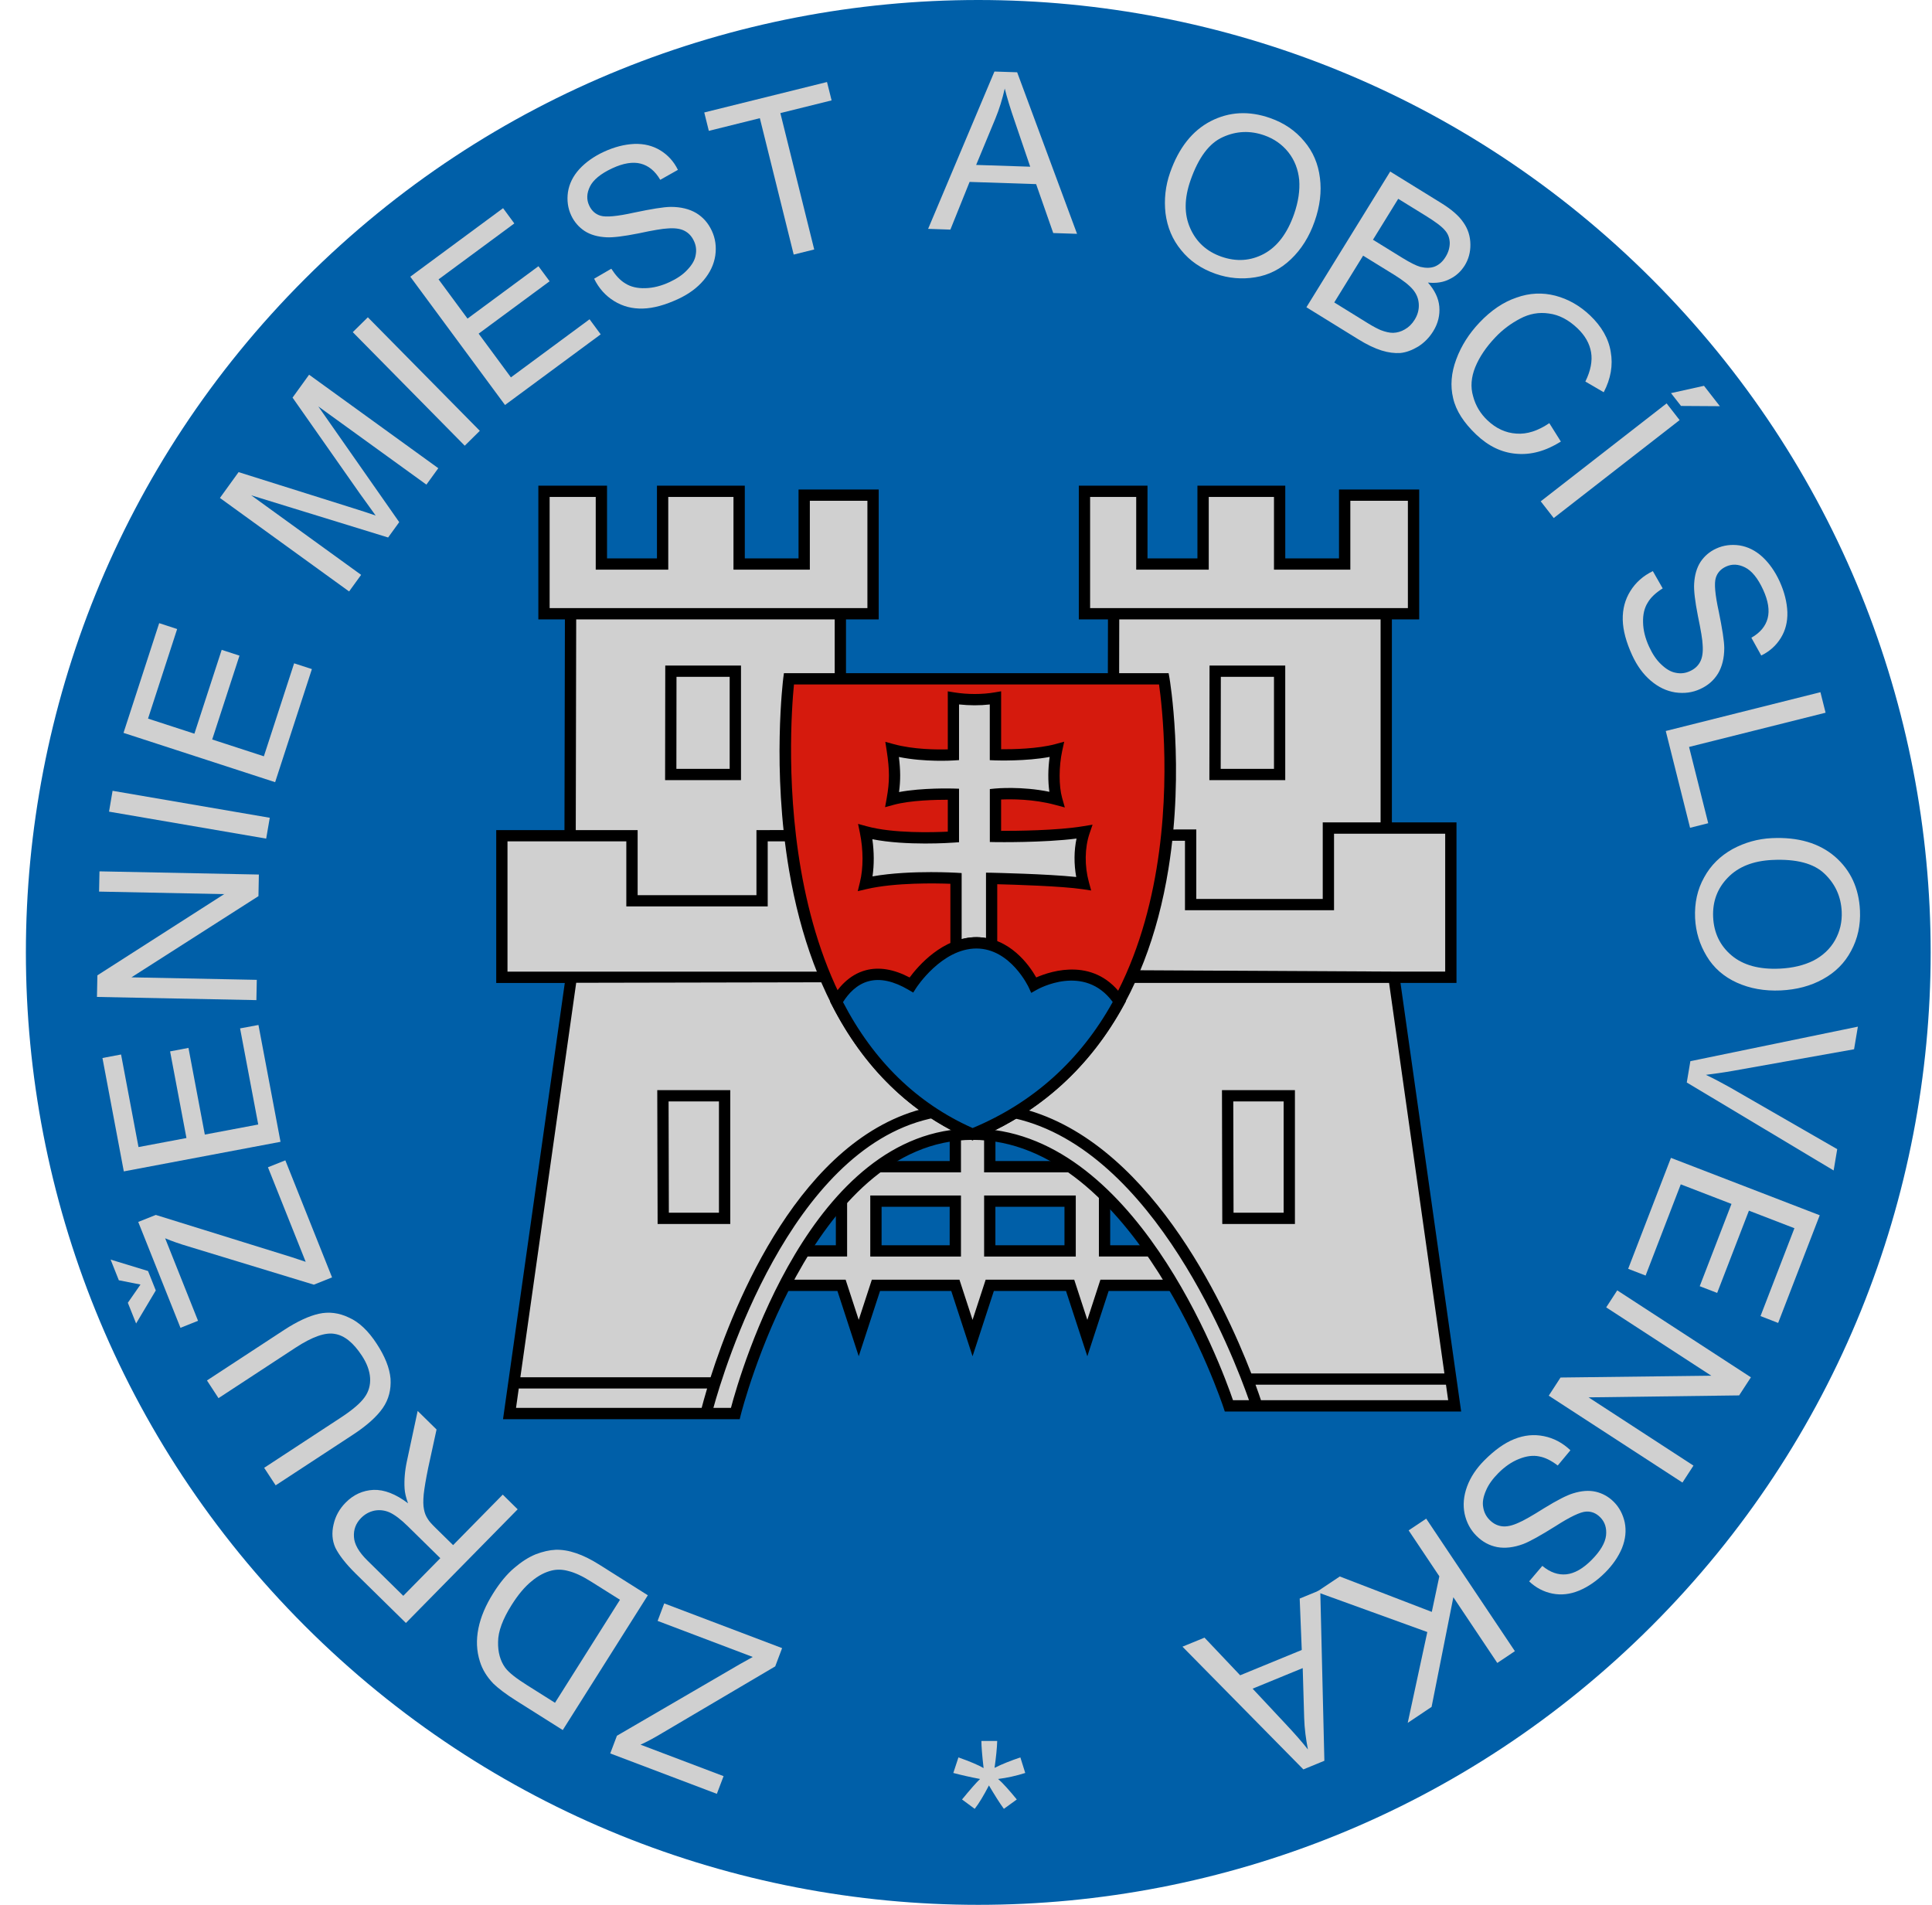 <svg width="71" height="70" viewBox="0 0 71 70" fill="none" xmlns="http://www.w3.org/2000/svg">
<path d="M60.7 59.749C74.368 46.08 74.368 23.92 60.7 10.251C47.032 -3.417 24.871 -3.417 11.203 10.251C-2.466 23.92 -2.466 46.08 11.203 59.749C24.871 73.417 47.032 73.417 60.7 59.749Z" fill="#005FA8"/>
<path fill-rule="evenodd" clip-rule="evenodd" d="M28.489 61.237L24.351 63.678C24.056 63.855 23.792 64.001 23.538 64.114L26.591 65.271L26.344 65.921L22.426 64.436L22.672 63.786L27.187 61.157L27.664 60.891L24.167 59.566L24.41 58.923L28.742 60.566L28.489 61.237Z" fill="#D0D0D0"/>
<path fill-rule="evenodd" clip-rule="evenodd" d="M23.808 58.624L22.022 57.497C21.717 57.305 21.438 57.167 21.174 57.078C20.904 56.985 20.657 56.946 20.421 56.952C20.193 56.962 19.944 57.019 19.687 57.118C19.426 57.224 19.167 57.39 18.894 57.623C18.62 57.857 18.369 58.163 18.13 58.543C17.85 58.986 17.668 59.413 17.581 59.842C17.495 60.271 17.513 60.67 17.636 61.057C17.728 61.357 17.896 61.627 18.136 61.875C18.31 62.043 18.59 62.259 18.972 62.499L20.681 63.577L23.808 58.624ZM22.784 58.789L20.396 62.575L19.357 61.92C18.963 61.672 18.703 61.468 18.566 61.286C18.386 61.037 18.295 60.719 18.304 60.338C18.305 59.951 18.476 59.498 18.803 58.979C19.039 58.605 19.282 58.312 19.538 58.106C19.787 57.896 20.042 57.768 20.291 57.711C20.471 57.67 20.673 57.672 20.895 57.735C21.121 57.79 21.4 57.917 21.725 58.123L22.784 58.789Z" fill="#D0D0D0"/>
<path fill-rule="evenodd" clip-rule="evenodd" d="M19.024 55.465L18.476 54.925L16.651 56.781L16.009 56.15C15.863 56.007 15.769 55.903 15.723 55.823C15.652 55.718 15.605 55.603 15.581 55.465C15.551 55.332 15.55 55.146 15.571 54.915C15.597 54.678 15.652 54.353 15.736 53.941L16.043 52.532L15.349 51.85L14.953 53.699C14.876 54.058 14.849 54.401 14.869 54.707C14.877 54.851 14.918 55.031 14.995 55.244C14.541 54.9 14.116 54.737 13.724 54.751C13.336 54.771 12.989 54.924 12.698 55.223C12.475 55.45 12.326 55.717 12.259 56.02C12.186 56.327 12.206 56.611 12.324 56.876C12.455 57.14 12.695 57.456 13.067 57.824L14.917 59.642L19.024 55.465ZM16.181 57.261L14.82 58.644L13.496 57.341C13.188 57.037 13.022 56.749 13.008 56.483C12.988 56.21 13.079 55.978 13.268 55.786C13.406 55.646 13.562 55.558 13.752 55.515C13.937 55.479 14.129 55.495 14.32 55.58C14.518 55.672 14.739 55.843 14.99 56.09L16.181 57.261Z" fill="#D0D0D0"/>
<path fill-rule="evenodd" clip-rule="evenodd" d="M7.606 50.73L10.441 48.874C10.934 48.552 11.364 48.357 11.723 48.278C12.082 48.199 12.452 48.24 12.823 48.419C13.197 48.584 13.537 48.909 13.845 49.383C14.145 49.842 14.317 50.267 14.352 50.665C14.376 51.06 14.29 51.42 14.069 51.74C13.848 52.06 13.484 52.387 12.964 52.728L10.13 54.584L9.708 53.94L12.535 52.088C12.959 51.809 13.248 51.562 13.4 51.346C13.549 51.141 13.617 50.901 13.601 50.637C13.584 50.374 13.483 50.098 13.298 49.818C12.988 49.345 12.656 49.075 12.306 49.02C11.959 48.953 11.474 49.124 10.857 49.528L8.03 51.38L7.606 50.73Z" fill="#D0D0D0"/>
<path fill-rule="evenodd" clip-rule="evenodd" d="M11.534 47.21L6.94 45.81C6.61 45.712 6.325 45.614 6.069 45.505L7.278 48.538L6.632 48.795L5.08 44.904L5.726 44.647L10.716 46.198L11.234 46.37L9.847 42.896L10.486 42.641L12.203 46.943L11.534 47.21ZM4.367 47.048L4.065 46.288L5.44 46.708L5.725 47.422L5.002 48.636L4.698 47.875L5.163 47.205L4.367 47.048Z" fill="#D0D0D0"/>
<path fill-rule="evenodd" clip-rule="evenodd" d="M4.55 43.047L3.765 38.88L4.449 38.751L5.09 42.153L6.852 41.821L6.251 38.637L6.926 38.509L7.527 41.694L9.49 41.324L8.823 37.792L9.498 37.666L10.309 41.96L4.55 43.047Z" fill="#D0D0D0"/>
<path fill-rule="evenodd" clip-rule="evenodd" d="M3.563 36.636L3.579 35.842L8.238 32.858L3.641 32.765L3.656 32.021L9.513 32.138L9.498 32.932L4.83 35.916L9.437 36.008L9.422 36.753L3.563 36.636Z" fill="#D0D0D0"/>
<path fill-rule="evenodd" clip-rule="evenodd" d="M4.007 29.827L4.137 29.061L9.914 30.052L9.782 30.818L4.007 29.827Z" fill="#D0D0D0"/>
<path fill-rule="evenodd" clip-rule="evenodd" d="M4.539 26.932L5.85 22.9L6.51 23.116L5.44 26.408L7.144 26.962L8.147 23.881L8.801 24.094L7.798 27.175L9.697 27.793L10.809 24.376L11.462 24.588L10.111 28.744L4.539 26.932Z" fill="#D0D0D0"/>
<path fill-rule="evenodd" clip-rule="evenodd" d="M8.082 18.299L8.768 17.35L12.941 18.663C13.328 18.782 13.621 18.882 13.806 18.946C13.677 18.762 13.483 18.501 13.227 18.142L10.751 14.612L11.359 13.77L16.107 17.206L15.67 17.809L11.698 14.936L14.671 19.188L14.263 19.752L9.232 18.202L13.271 21.125L12.829 21.735L8.082 18.299Z" fill="#D0D0D0"/>
<path fill-rule="evenodd" clip-rule="evenodd" d="M12.964 12.206L13.518 11.66L17.633 15.832L17.079 16.379L12.964 12.206Z" fill="#D0D0D0"/>
<path fill-rule="evenodd" clip-rule="evenodd" d="M15.078 10.168L18.488 7.65L18.901 8.211L16.117 10.266L17.181 11.708L19.788 9.783L20.198 10.336L17.59 12.261L18.776 13.868L21.666 11.733L22.075 12.287L18.559 14.883L15.078 10.168Z" fill="#D0D0D0"/>
<path fill-rule="evenodd" clip-rule="evenodd" d="M22.465 9.875C22.627 10.124 22.794 10.309 22.992 10.423C23.183 10.542 23.427 10.6 23.72 10.59C24.006 10.582 24.305 10.507 24.609 10.365C24.876 10.241 25.096 10.093 25.257 9.918C25.427 9.74 25.535 9.563 25.565 9.378C25.602 9.188 25.579 9.019 25.502 8.856C25.422 8.685 25.313 8.564 25.157 8.483C25.001 8.401 24.791 8.374 24.529 8.396C24.361 8.403 24.008 8.459 23.467 8.576C22.922 8.685 22.528 8.733 22.287 8.72C21.972 8.704 21.703 8.631 21.484 8.489C21.276 8.351 21.105 8.16 20.991 7.916C20.866 7.648 20.83 7.359 20.872 7.06C20.92 6.757 21.052 6.479 21.291 6.215C21.525 5.962 21.824 5.75 22.179 5.584C22.572 5.401 22.952 5.304 23.315 5.289C23.67 5.277 23.986 5.356 24.264 5.524C24.541 5.693 24.762 5.933 24.913 6.242L24.264 6.608C24.074 6.281 23.831 6.087 23.544 6.013C23.257 5.939 22.904 5.996 22.497 6.186C22.074 6.383 21.8 6.611 21.68 6.855C21.56 7.101 21.549 7.332 21.653 7.554C21.744 7.748 21.883 7.872 22.071 7.928C22.271 7.988 22.679 7.952 23.308 7.812C23.942 7.679 24.388 7.606 24.648 7.603C25.018 7.602 25.334 7.681 25.582 7.827C25.835 7.98 26.023 8.191 26.158 8.479C26.29 8.76 26.333 9.066 26.286 9.394C26.237 9.715 26.097 10.015 25.86 10.297C25.621 10.58 25.311 10.806 24.932 10.983C24.451 11.207 24.019 11.328 23.627 11.339C23.235 11.35 22.887 11.26 22.569 11.064C22.252 10.868 22.007 10.595 21.834 10.242L22.465 9.875Z" fill="#D0D0D0"/>
<path fill-rule="evenodd" clip-rule="evenodd" d="M27.924 4.343L26.049 4.809L25.881 4.133L30.392 3.014L30.561 3.689L28.678 4.156L29.922 9.168L29.168 9.355L27.924 4.343Z" fill="#D0D0D0"/>
<path fill-rule="evenodd" clip-rule="evenodd" d="M34.108 8.41L34.926 8.438L35.632 6.685L38.077 6.766L38.706 8.564L39.581 8.593L37.38 2.656L36.545 2.629L34.108 8.41ZM35.873 6.061L36.577 4.364C36.728 4 36.839 3.628 36.924 3.254C37.003 3.576 37.129 3.989 37.301 4.486L37.86 6.126L35.873 6.061Z" fill="#D0D0D0"/>
<path fill-rule="evenodd" clip-rule="evenodd" d="M42.999 6.346C42.828 6.833 42.775 7.333 42.832 7.839C42.898 8.347 43.084 8.803 43.407 9.193C43.727 9.592 44.147 9.877 44.673 10.062C45.151 10.229 45.641 10.27 46.129 10.19C46.624 10.112 47.068 9.885 47.445 9.523C47.823 9.162 48.115 8.7 48.312 8.135C48.507 7.579 48.572 7.047 48.507 6.539C48.444 6.023 48.255 5.575 47.93 5.193C47.607 4.802 47.187 4.516 46.677 4.338C45.897 4.064 45.171 4.106 44.496 4.451C43.817 4.802 43.318 5.434 42.999 6.346ZM43.751 6.626C44.043 5.791 44.436 5.262 44.939 5.038C45.435 4.812 45.944 4.792 46.461 4.973C46.825 5.101 47.116 5.307 47.346 5.594C47.575 5.883 47.706 6.224 47.745 6.609C47.775 6.993 47.715 7.414 47.556 7.869C47.307 8.58 46.937 9.066 46.448 9.329C45.957 9.591 45.434 9.624 44.885 9.432C44.344 9.242 43.964 8.893 43.741 8.39C43.512 7.877 43.519 7.289 43.751 6.626Z" fill="#D0D0D0"/>
<path fill-rule="evenodd" clip-rule="evenodd" d="M49.033 11.114L50.094 9.395L51.244 10.104C51.564 10.303 51.79 10.481 51.923 10.639C52.056 10.798 52.129 10.976 52.14 11.176C52.151 11.375 52.101 11.566 51.989 11.747C51.89 11.908 51.77 12.025 51.623 12.107C51.487 12.186 51.348 12.226 51.2 12.231C51.063 12.234 50.905 12.194 50.742 12.132C50.643 12.089 50.488 12.014 50.273 11.881L49.033 11.114L48.01 11.291L49.033 11.114ZM48.01 11.291L49.911 12.465C50.231 12.663 50.513 12.799 50.771 12.88C51.02 12.958 51.254 12.986 51.465 12.972C51.679 12.95 51.893 12.87 52.122 12.733C52.344 12.591 52.526 12.406 52.673 12.168C52.849 11.882 52.92 11.581 52.894 11.266C52.866 10.951 52.719 10.659 52.477 10.384C52.783 10.418 53.052 10.373 53.279 10.254C53.514 10.139 53.693 9.971 53.828 9.755C53.969 9.526 54.04 9.271 54.036 8.98C54.033 8.689 53.951 8.418 53.781 8.178C53.617 7.932 53.34 7.694 52.963 7.461L51.089 6.304L48.01 11.291ZM50.456 8.81L51.384 7.306L52.381 7.921C52.736 8.14 52.981 8.32 53.096 8.459C53.217 8.591 53.272 8.75 53.278 8.927C53.277 9.1 53.229 9.272 53.125 9.439C53.018 9.614 52.89 9.726 52.733 9.793C52.57 9.856 52.397 9.854 52.196 9.807C52.049 9.764 51.827 9.656 51.535 9.476L50.456 8.81Z" fill="#D0D0D0"/>
<path fill-rule="evenodd" clip-rule="evenodd" d="M57.361 16.227C56.803 16.577 56.257 16.725 55.718 16.675C55.184 16.631 54.697 16.394 54.253 15.972C53.796 15.538 53.506 15.094 53.402 14.633C53.292 14.179 53.332 13.697 53.516 13.206C53.701 12.704 53.989 12.256 54.372 11.852C54.795 11.407 55.244 11.101 55.726 10.938C56.208 10.763 56.688 10.745 57.159 10.866C57.638 10.993 58.06 11.236 58.434 11.591C58.856 11.992 59.116 12.442 59.194 12.933C59.281 13.422 59.196 13.917 58.936 14.415L58.261 14.021C58.459 13.623 58.525 13.255 58.471 12.945C58.416 12.623 58.252 12.332 57.968 12.061C57.641 11.751 57.295 11.569 56.923 11.521C56.557 11.466 56.206 11.528 55.863 11.71C55.526 11.886 55.219 12.115 54.955 12.394C54.611 12.756 54.366 13.121 54.213 13.496C54.066 13.864 54.035 14.219 54.136 14.563C54.227 14.908 54.407 15.204 54.663 15.446C54.978 15.745 55.33 15.909 55.724 15.934C56.113 15.965 56.521 15.833 56.936 15.55L57.361 16.227Z" fill="#D0D0D0"/>
<path fill-rule="evenodd" clip-rule="evenodd" d="M61.247 14.824L61.725 15.438L57.099 19.037L56.621 18.423L61.247 14.824ZM62.621 14.178L63.204 14.927L61.776 14.918L61.408 14.447L62.621 14.178Z" fill="#D0D0D0"/>
<path fill-rule="evenodd" clip-rule="evenodd" d="M61.103 21.622C60.852 21.782 60.668 21.948 60.553 22.146C60.432 22.337 60.373 22.579 60.382 22.873C60.387 23.159 60.462 23.458 60.602 23.762C60.724 24.03 60.871 24.251 61.046 24.414C61.223 24.584 61.4 24.692 61.584 24.724C61.774 24.763 61.942 24.739 62.106 24.663C62.277 24.584 62.399 24.475 62.48 24.321C62.562 24.167 62.591 23.954 62.571 23.694C62.566 23.524 62.51 23.172 62.396 22.629C62.289 22.084 62.244 21.691 62.259 21.45C62.277 21.136 62.352 20.867 62.494 20.648C62.632 20.44 62.825 20.27 63.07 20.159C63.337 20.035 63.627 20 63.927 20.043C64.23 20.093 64.507 20.226 64.77 20.466C65.023 20.701 65.232 21.002 65.397 21.358C65.577 21.752 65.671 22.132 65.685 22.495C65.695 22.85 65.616 23.166 65.445 23.442C65.276 23.719 65.034 23.938 64.725 24.089L64.362 23.436C64.691 23.249 64.886 23.007 64.961 22.72C65.036 22.432 64.982 22.08 64.794 21.671C64.6 21.247 64.374 20.973 64.129 20.851C63.884 20.729 63.654 20.718 63.43 20.821C63.237 20.91 63.111 21.048 63.054 21.238C62.992 21.437 63.026 21.845 63.164 22.475C63.293 23.109 63.364 23.554 63.366 23.815C63.365 24.185 63.286 24.5 63.138 24.749C62.983 25 62.773 25.188 62.481 25.321C62.199 25.452 61.894 25.492 61.565 25.445C61.245 25.395 60.945 25.253 60.664 25.014C60.383 24.774 60.159 24.463 59.984 24.084C59.762 23.599 59.644 23.168 59.635 22.776C59.627 22.383 59.718 22.036 59.915 21.72C60.112 21.403 60.387 21.16 60.741 20.988L61.103 21.622Z" fill="#D0D0D0"/>
<path fill-rule="evenodd" clip-rule="evenodd" d="M66.9 25.437L67.089 26.191L62.072 27.449L62.776 30.252L62.109 30.42L61.216 26.863L66.9 25.437Z" fill="#D0D0D0"/>
<path fill-rule="evenodd" clip-rule="evenodd" d="M65.117 30.8C64.601 30.824 64.117 30.961 63.669 31.203C63.222 31.453 62.869 31.796 62.627 32.242C62.377 32.687 62.269 33.184 62.294 33.74C62.318 34.246 62.463 34.715 62.72 35.138C62.977 35.569 63.352 35.895 63.829 36.111C64.306 36.327 64.843 36.424 65.44 36.397C66.029 36.369 66.547 36.231 66.994 35.981C67.45 35.73 67.793 35.388 68.028 34.942C68.269 34.497 68.378 34 68.353 33.462C68.315 32.636 68.007 31.978 67.434 31.48C66.853 30.982 66.082 30.756 65.117 30.8ZM65.137 31.602C66.019 31.561 66.658 31.729 67.053 32.111C67.447 32.487 67.657 32.952 67.682 33.501C67.699 33.885 67.616 34.232 67.436 34.552C67.254 34.872 66.987 35.122 66.643 35.301C66.297 35.473 65.885 35.574 65.403 35.596C64.651 35.631 64.061 35.469 63.636 35.112C63.211 34.754 62.983 34.281 62.957 33.701C62.931 33.129 63.113 32.646 63.497 32.251C63.887 31.848 64.434 31.634 65.137 31.602Z" fill="#D0D0D0"/>
<path fill-rule="evenodd" clip-rule="evenodd" d="M68.276 37.728L68.136 38.559L63.686 39.352C63.327 39.416 62.996 39.46 62.691 39.499C62.991 39.641 63.287 39.799 63.583 39.965L67.517 42.23L67.385 43.013L61.988 39.78L62.12 38.997L68.276 37.728Z" fill="#D0D0D0"/>
<path fill-rule="evenodd" clip-rule="evenodd" d="M66.874 44.659L65.346 48.616L64.698 48.364L65.944 45.135L64.272 44.49L63.105 47.513L62.464 47.266L63.631 44.242L61.767 43.523L60.475 46.875L59.834 46.627L61.406 42.55L66.874 44.659Z" fill="#D0D0D0"/>
<path fill-rule="evenodd" clip-rule="evenodd" d="M64.345 50.614L63.912 51.279L58.379 51.351L62.234 53.859L61.829 54.482L56.916 51.289L57.349 50.622L62.889 50.555L59.027 48.044L59.433 47.419L64.345 50.614Z" fill="#D0D0D0"/>
<path fill-rule="evenodd" clip-rule="evenodd" d="M57.246 53.855C57.009 53.675 56.788 53.561 56.562 53.521C56.342 53.475 56.094 53.505 55.822 53.615C55.556 53.719 55.302 53.895 55.065 54.132C54.858 54.341 54.701 54.555 54.609 54.776C54.511 55.002 54.471 55.204 54.507 55.39C54.537 55.58 54.618 55.731 54.745 55.858C54.878 55.991 55.023 56.065 55.197 56.089C55.37 56.111 55.578 56.065 55.815 55.954C55.971 55.89 56.283 55.716 56.752 55.42C57.226 55.129 57.578 54.949 57.809 54.879C58.111 54.785 58.388 54.761 58.643 54.819C58.886 54.876 59.112 54.997 59.303 55.188C59.512 55.395 59.645 55.656 59.709 55.951C59.768 56.252 59.739 56.558 59.608 56.889C59.475 57.208 59.268 57.509 58.99 57.788C58.684 58.095 58.36 58.316 58.025 58.455C57.695 58.59 57.371 58.625 57.053 58.562C56.734 58.499 56.445 58.35 56.196 58.113L56.68 57.544C56.97 57.786 57.266 57.884 57.561 57.854C57.856 57.824 58.168 57.65 58.486 57.331C58.815 57.001 58.993 56.694 59.022 56.421C59.049 56.149 58.979 55.929 58.806 55.756C58.655 55.605 58.481 55.536 58.285 55.549C58.077 55.562 57.706 55.736 57.163 56.085C56.615 56.428 56.221 56.648 55.978 56.741C55.632 56.869 55.308 56.906 55.023 56.854C54.734 56.798 54.485 56.665 54.259 56.44C54.038 56.22 53.893 55.949 53.823 55.626C53.759 55.308 53.786 54.978 53.913 54.63C54.04 54.283 54.253 53.964 54.547 53.668C54.922 53.291 55.286 53.029 55.65 52.884C56.014 52.738 56.373 52.703 56.738 52.777C57.103 52.851 57.427 53.024 57.712 53.295L57.246 53.855Z" fill="#D0D0D0"/>
<path fill-rule="evenodd" clip-rule="evenodd" d="M55.671 60.678L55.025 61.111L53.41 58.696L52.61 62.726L51.733 63.313L52.453 59.975L48.386 58.502L49.236 57.933L52.618 59.235L52.895 57.927L51.767 56.24L52.412 55.808L55.671 60.678Z" fill="#D0D0D0"/>
<path fill-rule="evenodd" clip-rule="evenodd" d="M48.519 58.434L47.763 58.745L47.839 60.634L45.575 61.564L44.265 60.181L43.455 60.513L47.898 65.023L48.67 64.706L48.519 58.434ZM47.874 61.3L47.928 63.136C47.94 63.53 47.992 63.916 48.066 64.291C47.862 64.03 47.578 63.705 47.217 63.322L46.033 62.056L47.874 61.3Z" fill="#D0D0D0"/>
<path fill-rule="evenodd" clip-rule="evenodd" d="M35.222 64.582C35.64 64.73 35.95 64.86 36.147 64.975C36.09 64.493 36.066 64.158 36.066 63.977H36.647C36.639 64.239 36.605 64.573 36.549 64.966C36.828 64.826 37.138 64.704 37.498 64.582L37.677 65.154C37.342 65.261 37.006 65.334 36.679 65.375C36.843 65.514 37.072 65.768 37.367 66.128L36.892 66.472C36.736 66.26 36.556 65.972 36.343 65.612C36.147 65.989 35.975 66.275 35.82 66.472L35.354 66.128C35.664 65.751 35.886 65.498 36.017 65.375C35.673 65.31 35.346 65.236 35.034 65.154L35.222 64.582Z" fill="#D0D0D0"/>
<path fill-rule="evenodd" clip-rule="evenodd" d="M36.373 44.139H39.326V45.968H36.373V44.139ZM32.191 45.968V44.139H35.108V45.968H32.191ZM40.592 45.968V43.142L40.203 42.873H36.373V41.317H35.108V42.873H31.236L30.924 43.142V45.968H28.88L28.262 47.234H30.924L31.557 49.172L32.189 47.234H35.107L35.739 49.172L36.372 47.234H39.326L39.959 49.172L40.591 47.234H43.445L42.826 45.968H40.592Z" fill="#D0D0D0"/>
<path d="M35.741 49.84L34.958 47.441H32.341L31.558 49.84L30.775 47.441H27.93L28.752 45.761H30.717V43.048L31.159 42.667H34.901V41.111H36.582V42.667H40.267L40.799 43.034V45.761H42.956L43.777 47.441H40.742L39.959 49.84L39.175 47.441H36.524L35.741 49.84ZM28.594 47.026H31.076L31.558 48.503L32.04 47.026H35.259L35.741 48.503L36.223 47.026H39.477L39.959 48.503L40.44 47.026H43.112L42.697 46.175H40.384V43.251L40.138 43.082H36.165V41.526H35.315V43.082H31.312L31.131 43.237V46.175H29.008L28.594 47.026ZM39.534 46.176H36.166V43.932H39.534V46.176ZM36.58 45.761H39.119V44.348H36.58V45.761ZM35.315 46.176H31.982V43.932H35.315V46.176ZM32.398 45.761H34.9V44.348H32.398V45.761Z" fill="black"/>
<path fill-rule="evenodd" clip-rule="evenodd" d="M51.209 35.773L20.976 36.054L18.726 51.944H27.022C27.022 51.944 29.553 41.679 35.739 41.679C41.927 41.679 45.161 51.663 45.161 51.663H53.457L51.209 35.773Z" fill="#D0D0D0"/>
<path d="M24.167 44.98L24.154 40.061H26.837V44.98H24.167ZM24.58 44.565H26.421V40.475H24.57L24.58 44.565Z" fill="black"/>
<path d="M47.588 44.98H44.918L44.907 40.061H47.588V44.98ZM45.332 44.565H47.173V40.475H45.322L45.332 44.565Z" fill="black"/>
<path fill-rule="evenodd" clip-rule="evenodd" d="M20.969 22.088L20.944 33.595H30.882V22.088H20.969Z" fill="#D0D0D0"/>
<path d="M31.09 33.802H20.737L20.762 21.88H31.09V33.802ZM21.153 33.386H30.675V22.296H21.176L21.153 33.386Z" fill="black"/>
<path d="M24.442 28.669L24.448 24.458H27.231V28.669H24.442ZM24.857 28.254H26.815V24.872H24.861L24.857 28.254Z" fill="black"/>
<path fill-rule="evenodd" clip-rule="evenodd" d="M19.992 18.055H22.101V20.727H24.35V18.055H27.162V20.727H29.554V18.196H32.085V22.555H19.992V18.055Z" fill="#D0D0D0"/>
<path d="M32.292 22.762H19.784V17.848H22.308V20.52H24.143V17.848H27.371V20.52H29.346V17.989H32.292V22.762ZM20.199 22.347H31.877V18.403H29.761V20.934H26.955V18.262H24.558V20.934H21.893V18.262H20.199V22.347Z" fill="black"/>
<path fill-rule="evenodd" clip-rule="evenodd" d="M29.268 30.71L28.007 30.711V33.102H23.226V30.711H18.445V35.914H30.651L29.268 30.71Z" fill="#D0D0D0"/>
<path fill-rule="evenodd" clip-rule="evenodd" d="M40.927 21.573L40.903 33.559H50.943V21.573H40.927Z" fill="#D0D0D0"/>
<path d="M51.151 33.768H40.695L40.72 21.366H51.151V33.768ZM41.111 33.352H50.736V21.78H41.134L41.111 33.352Z" fill="black"/>
<path d="M47.233 28.669H44.444L44.45 24.458H47.232V28.669H47.233ZM44.86 28.254H46.818V24.872H44.865L44.86 28.254Z" fill="black"/>
<path fill-rule="evenodd" clip-rule="evenodd" d="M41.329 35.914H53.318V30.43H48.818V33.243H43.756V30.688L42.825 30.69L41.329 35.914Z" fill="#D0D0D0"/>
<path d="M51.467 36.121H53.525V30.221H48.61V33.035H43.963V30.48L42.668 30.483L41.186 35.659L30.824 35.756L29.427 30.503L27.799 30.505V32.896H23.433V30.505H18.236V36.122H20.756L18.486 52.153H27.184L27.223 51.995C27.248 51.894 29.784 41.888 35.739 41.888C41.704 41.888 44.932 51.63 44.964 51.729L45.011 51.872H53.697L51.467 36.121ZM42.98 30.898L43.547 30.897V33.45H49.025V30.637H53.11V35.705H51.408L41.617 35.654L42.98 30.898ZM23.017 30.919V33.31H28.213V30.919L29.107 30.918L30.38 35.707H18.65V30.919H23.017ZM25.786 51.737H18.964L19.064 51.026H25.986C25.887 51.356 25.821 51.601 25.786 51.737ZM45.312 51.456C44.873 50.173 41.671 41.472 35.741 41.472C29.814 41.472 27.221 50.383 26.862 51.737H26.217C26.601 50.341 29.023 42.299 34.163 41.113C34.171 41.111 34.998 40.941 35.699 40.941C36.403 40.941 37.299 41.101 37.301 41.101C42.437 42.275 45.343 49.861 45.9 51.456H45.312ZM37.382 40.695C37.344 40.689 36.441 40.525 35.698 40.525C34.953 40.525 34.112 40.699 34.073 40.707C29.417 41.78 26.97 47.934 26.114 50.612H19.123L21.175 36.116L41.065 36.076L41.053 36.121H51.048L53.081 50.472H45.984C44.981 47.879 42.151 41.784 37.382 40.695ZM46.14 50.886H53.139L53.219 51.456H46.34C46.297 51.326 46.23 51.132 46.14 50.886Z" fill="black"/>
<path fill-rule="evenodd" clip-rule="evenodd" d="M28.991 24.946H42.771C42.771 24.946 45.021 37.884 35.739 41.68C27.304 38.023 28.991 24.946 28.991 24.946Z" fill="#D51A0D"/>
<path d="M35.738 41.905L35.658 41.869C32.141 40.345 29.838 36.924 28.997 31.976C28.366 28.261 28.781 24.952 28.785 24.918L28.809 24.738H42.946L42.977 24.91C42.983 24.942 43.539 28.221 42.941 31.922C42.147 36.85 39.685 40.291 35.819 41.872L35.738 41.905ZM29.178 25.153C29.021 26.728 28.169 38.088 35.743 41.454C44.101 37.959 42.811 26.684 42.594 25.153H29.178Z" fill="black"/>
<path fill-rule="evenodd" clip-rule="evenodd" d="M35.133 34.807C35.367 34.717 35.613 34.649 35.881 34.649C36.085 34.649 36.269 34.688 36.444 34.743V32.279C36.444 32.279 38.87 32.328 39.818 32.47C39.65 31.854 39.65 31.143 39.844 30.565C38.623 30.769 36.583 30.737 36.583 30.737V29.185C36.583 29.185 37.716 29.073 38.833 29.376C38.7 28.904 38.7 28.158 38.833 27.545C37.953 27.785 36.583 27.735 36.583 27.735V25.647C36.105 25.729 35.547 25.729 35.037 25.647C35.038 26.055 35.037 27.735 35.037 27.735C35.037 27.735 33.784 27.818 32.787 27.545C32.902 28.293 32.902 28.734 32.787 29.376C33.649 29.141 35.037 29.185 35.037 29.185V30.757C35.037 30.757 33.038 30.905 31.803 30.567C31.92 31.143 31.953 31.854 31.803 32.47C33.141 32.159 35.133 32.279 35.133 32.279V34.807Z" fill="#D0D0D0"/>
<path d="M34.926 35.109V32.478C34.397 32.458 32.902 32.428 31.851 32.672L31.522 32.749L31.602 32.421C31.73 31.901 31.729 31.239 31.601 30.608L31.533 30.277L31.859 30.366C32.827 30.632 34.308 30.588 34.831 30.562V29.39C34.422 29.39 33.474 29.404 32.843 29.576L32.526 29.663L32.585 29.339C32.696 28.718 32.696 28.305 32.584 27.577L32.535 27.261L32.843 27.346C33.569 27.546 34.448 27.549 34.831 27.538C34.831 27.082 34.832 25.971 34.831 25.651L34.83 25.406L35.071 25.445C35.556 25.523 36.096 25.523 36.549 25.445L36.791 25.404V27.534C37.195 27.537 38.135 27.521 38.779 27.346L39.109 27.256L39.036 27.59C38.911 28.17 38.909 28.881 39.032 29.32L39.132 29.673L38.778 29.578C37.973 29.359 37.15 29.366 36.79 29.381V30.533C37.337 30.534 38.845 30.523 39.809 30.362L40.151 30.306L40.039 30.634C39.862 31.156 39.853 31.824 40.016 32.417L40.1 32.725L39.785 32.677C39.024 32.563 37.258 32.509 36.648 32.494V35.029L36.377 34.942C35.967 34.811 35.657 34.827 35.205 35.001L34.926 35.109ZM34.21 32.049C34.734 32.049 35.111 32.071 35.146 32.072L35.34 32.084V34.518C35.657 34.43 35.934 34.417 36.235 34.476V32.069L36.447 32.072C36.538 32.075 38.48 32.115 39.551 32.228C39.464 31.755 39.468 31.258 39.562 30.816C38.338 30.971 36.658 30.947 36.58 30.946L36.376 30.942V28.997L36.563 28.978C36.605 28.974 37.542 28.886 38.564 29.098C38.509 28.714 38.512 28.253 38.574 27.816C37.703 27.98 36.627 27.945 36.575 27.943L36.374 27.935V25.888C36.011 25.93 35.623 25.928 35.244 25.887C35.245 26.494 35.244 27.738 35.244 27.738V27.933L35.051 27.945C35.003 27.949 33.983 28.012 33.034 27.818C33.094 28.306 33.097 28.677 33.039 29.107C33.9 28.945 34.992 28.977 35.043 28.978L35.244 28.984V30.951L35.052 30.964C34.975 30.971 33.305 31.089 32.059 30.84C32.125 31.311 32.127 31.784 32.064 32.206C32.779 32.079 33.596 32.049 34.21 32.049Z" fill="black"/>
<path fill-rule="evenodd" clip-rule="evenodd" d="M37.991 36.196C37.991 36.196 37.288 34.649 35.881 34.649C34.475 34.649 33.491 36.196 33.491 36.196C31.952 35.29 31.119 36.162 30.741 36.819C31.775 38.854 33.352 40.645 35.739 41.681C38.345 40.614 40.041 38.829 41.134 36.81C39.977 35.063 37.991 36.196 37.991 36.196Z" fill="#005FA8"/>
<path d="M35.738 41.905L35.658 41.869C33.461 40.917 31.744 39.248 30.557 36.911L30.505 36.811L30.562 36.713C30.787 36.322 31.188 35.821 31.82 35.654C32.307 35.526 32.847 35.616 33.428 35.921C33.736 35.506 34.645 34.439 35.881 34.439C37.11 34.439 37.833 35.482 38.081 35.92C38.64 35.675 40.279 35.139 41.307 36.692L41.377 36.796L41.318 36.905C40.065 39.219 38.215 40.889 35.819 41.869L35.738 41.905ZM30.98 36.826C32.105 38.993 33.707 40.549 35.743 41.454C37.971 40.523 39.703 38.964 40.892 36.821C39.846 35.4 38.166 36.334 38.094 36.376L37.897 36.487L37.803 36.281C37.796 36.268 37.135 34.856 35.883 34.856C34.609 34.856 33.676 36.293 33.668 36.308L33.56 36.476L33.387 36.374C32.84 36.052 32.349 35.945 31.927 36.057C31.48 36.173 31.172 36.521 30.98 36.826Z" fill="black"/>
<path fill-rule="evenodd" clip-rule="evenodd" d="M39.854 18.055H41.963V20.727H44.213V18.055H47.025V20.727H49.417V18.196H51.947V22.555H39.854V18.055Z" fill="#D0D0D0"/>
<path d="M52.155 22.762H39.646V17.848H42.17V20.52H44.005V17.848H47.233V20.52H49.208V17.989H52.155V22.762ZM40.061 22.347H51.739V18.403H49.624V20.934H46.818V18.262H44.421V20.934H41.755V18.262H40.061V22.347Z" fill="black"/>
</svg>
